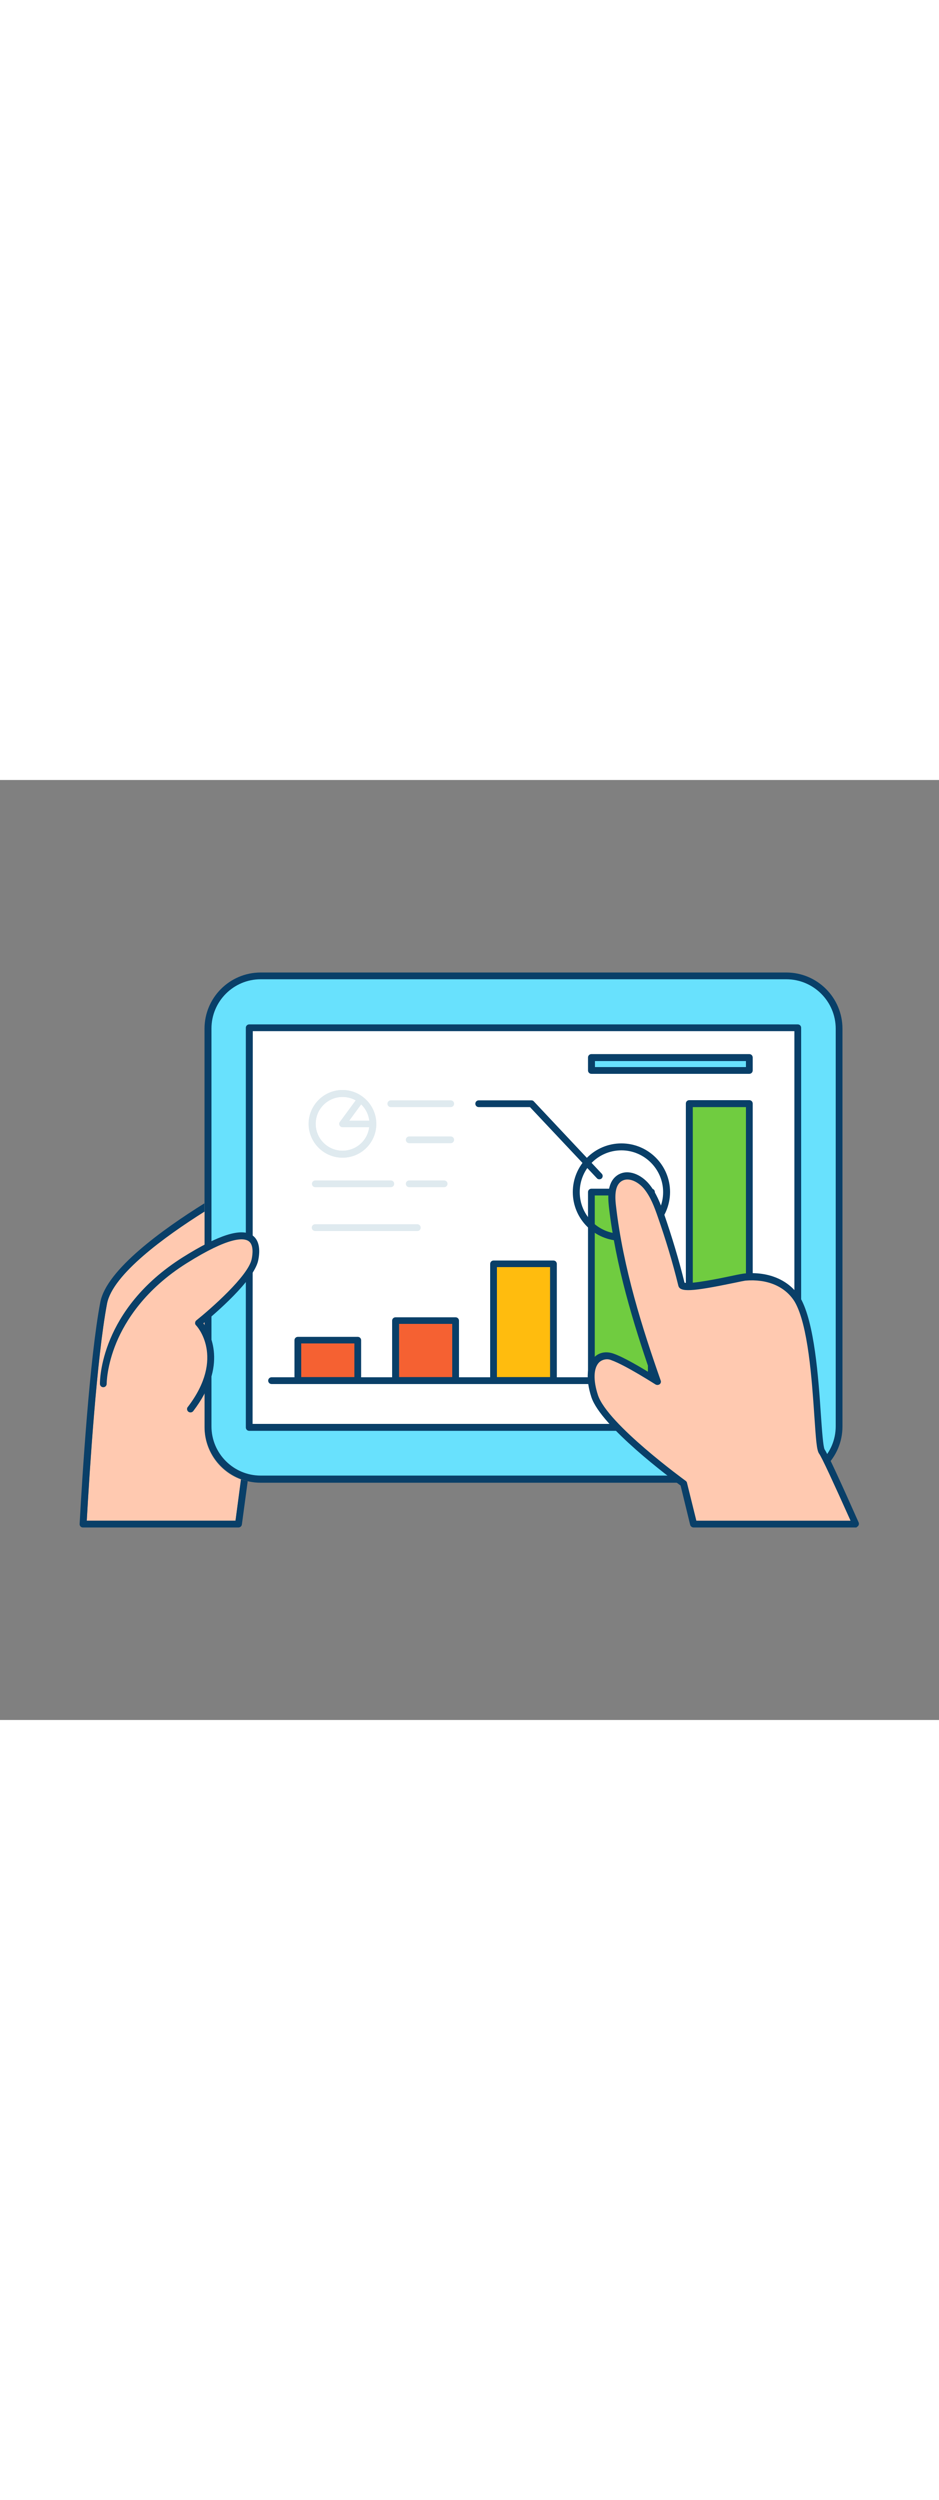 <svg version="1.1" id="Layer_1" xmlns="http://www.w3.org/2000/svg" xmlns:xlink="http://www.w3.org/1999/xlink" x="0px" y="0px" viewBox="0 0 500 500" style="width: 188px;" xml:space="preserve" data-imageid="personal-finance-79" imageName="Personal Finance" class="illustrations_image">
<rect x="0" y="0" width="500" height="500" fill="#808080" stroke="none"/>
<style type="text/css">
	.st0_personal-finance-79{fill:#68E1FD;}
	.st1_personal-finance-79{fill:#093F68;}
	.st2_personal-finance-79{fill:#FFFFFF;}
	.st3_personal-finance-79{fill:#F56132;}
	.st4_personal-finance-79{fill:#FFBC0E;}
	.st5_personal-finance-79{fill:#70CC40;}
	.st6_personal-finance-79{fill:#DFEAEF;}
	.st7_personal-finance-79{fill:#FFC9B0;}
</style>
<g id="graph_personal-finance-79">
	<path class="st0_personal-finance-79 targetColor" d="M138,104.2h281.6c15,0,27.2,12.2,27.2,27.2v213.2c0,15-12.2,27.2-27.2,27.2H138c-15,0-27.2-12.2-27.2-27.2&#10;&#9;&#9;V131.5C110.7,116.4,122.9,104.2,138,104.2z" style="fill: rgb(104, 225, 253);"/>
	<path class="st1_personal-finance-79" d="M418.7,373.8H138.8c-16.5,0-29.9-13.4-29.9-29.9V132.3c0-16.5,13.4-29.9,29.9-29.9h279.9&#10;&#9;&#9;c16.5,0,29.9,13.4,29.9,29.9v211.6C448.6,360.4,435.2,373.8,418.7,373.8z M138.8,106c-14.5,0-26.2,11.8-26.2,26.2v211.6&#10;&#9;&#9;c0,14.5,11.8,26.2,26.2,26.2h279.9c14.5,0,26.3-11.7,26.3-26.2V132.3c0-14.5-11.8-26.3-26.3-26.3c0,0,0,0,0,0H138.8z"/>
	<rect x="132.7" y="131.8" class="st2_personal-finance-79" width="292" height="212.6"/>
	<path class="st1_personal-finance-79" d="M424.8,346.2H132.7c-1,0-1.8-0.8-1.8-1.8c0,0,0,0,0,0V131.8c0-1,0.8-1.8,1.8-1.8c0,0,0,0,0,0h292.1&#10;&#9;&#9;c1,0,1.8,0.8,1.8,1.8c0,0,0,0,0,0v212.6C426.6,345.4,425.8,346.2,424.8,346.2C424.8,346.2,424.8,346.2,424.8,346.2z M134.5,342.5&#10;&#9;&#9;H423V133.6H134.6L134.5,342.5z"/>
	<rect x="158.5" y="297.9" class="st3_personal-finance-79" width="31.9" height="21.5"/>
	<path class="st1_personal-finance-79" d="M190.5,321.3h-31.9c-1,0-1.8-0.8-1.8-1.8v-21.5c0-1,0.8-1.8,1.8-1.8h31.9c1,0,1.8,0.8,1.8,1.8v21.5&#10;&#9;&#9;C192.3,320.5,191.5,321.3,190.5,321.3z M160.4,317.6h28.3v-17.9h-28.3V317.6z"/>
	<rect x="210.6" y="287.5" class="st3_personal-finance-79" width="31.9" height="32"/>
	<path class="st1_personal-finance-79" d="M242.6,321.3h-32c-1,0-1.8-0.8-1.8-1.8v-31.9c0-1,0.8-1.8,1.8-1.8h32c1,0,1.8,0.8,1.8,1.8v31.9&#10;&#9;&#9;C244.4,320.5,243.6,321.3,242.6,321.3z M212.5,317.6h28.3v-28.3h-28.3L212.5,317.6z"/>
	<rect x="262.8" y="257.3" class="st4_personal-finance-79" width="32" height="62.2"/>
	<path class="st1_personal-finance-79" d="M294.7,321.3h-31.9c-1,0-1.8-0.8-1.8-1.8v-62.1c0-1,0.8-1.8,1.8-1.8c0,0,0,0,0,0h31.9c1,0,1.8,0.8,1.8,1.8&#10;&#9;&#9;c0,0,0,0,0,0v62.1C296.6,320.5,295.7,321.3,294.7,321.3C294.7,321.3,294.7,321.3,294.7,321.3z M264.6,317.6h28.3v-58.5h-28.3V317.6&#10;&#9;&#9;z"/>
	<rect x="314.9" y="219.2" class="st5_personal-finance-79" width="32" height="100.2"/>
	<path class="st1_personal-finance-79" d="M346.9,321.3h-32c-1,0-1.8-0.8-1.8-1.8V219.2c0-1,0.8-1.8,1.8-1.8h32c1,0,1.8,0.8,1.8,1.8v100.2&#10;&#9;&#9;C348.7,320.5,347.9,321.3,346.9,321.3z M316.7,317.6H345v-96.6h-28.3V317.6z"/>
	<rect x="367" y="172.1" class="st5_personal-finance-79" width="32" height="147.4"/>
	<path class="st1_personal-finance-79" d="M399,321.3h-32c-1,0-1.8-0.8-1.8-1.8V172.1c0-1,0.8-1.8,1.8-1.8h32c1,0,1.8,0.8,1.8,1.8v147.3&#10;&#9;&#9;C400.8,320.5,400,321.3,399,321.3z M368.9,317.6h28.3V174h-28.3L368.9,317.6z"/>
	<path class="st1_personal-finance-79" d="M414.2,321.3H144.6c-1,0-1.8-0.8-1.8-1.8c0-1,0.8-1.8,1.8-1.8h269.5c1,0,1.8,0.8,1.8,1.8&#10;&#9;&#9;C416,320.5,415.2,321.3,414.2,321.3z"/>
	<path class="st1_personal-finance-79" d="M330.9,245.1c-14.3,0-25.9-11.6-25.9-25.9c0-14.3,11.6-25.9,25.9-25.9c14.3,0,25.9,11.6,25.9,25.9c0,0,0,0,0,0&#10;&#9;&#9;C356.7,233.5,345.2,245.1,330.9,245.1z M330.9,197c-12.3,0-22.2,9.9-22.2,22.2c0,12.3,9.9,22.2,22.2,22.2s22.2-9.9,22.2-22.2&#10;&#9;&#9;C353.1,207,343.1,197,330.9,197L330.9,197z"/>
	<path class="st1_personal-finance-79" d="M319.1,212.4c-0.5,0-1-0.2-1.3-0.6L282.2,174h-27.3c-1,0-1.8-0.8-1.8-1.8s0.8-1.8,1.8-1.8H283&#10;&#9;&#9;c0.5,0,1,0.2,1.3,0.6l36.1,38.4c0.7,0.7,0.7,1.9-0.1,2.6C320.1,212.2,319.6,212.4,319.1,212.4z"/>
	<path class="st6_personal-finance-79" d="M240,174h-31.9c-1,0-1.8-0.8-1.8-1.8s0.8-1.8,1.8-1.8H240c1,0,1.8,0.8,1.8,1.8S241,174,240,174z"/>
	<path class="st6_personal-finance-79" d="M240,193.2h-22.1c-1,0-1.8-0.8-1.8-1.8s0.8-1.8,1.8-1.8H240c1,0,1.8,0.8,1.8,1.8S241,193.2,240,193.2z"/>
	<path class="st6_personal-finance-79" d="M208.1,216.6h-40.2c-1,0-1.8-0.8-1.8-1.8s0.8-1.8,1.8-1.8h40.2c1,0,1.8,0.8,1.8,1.8S209.1,216.6,208.1,216.6z"/>
	<path class="st6_personal-finance-79" d="M236.5,216.6h-18.6c-1,0-1.8-0.8-1.8-1.8s0.8-1.8,1.8-1.8h18.6c1,0,1.8,0.8,1.8,1.8S237.5,216.6,236.5,216.6z"/>
	<path class="st6_personal-finance-79" d="M222.3,239.9h-54.5c-1,0-1.8-0.8-1.8-1.8s0.8-1.8,1.8-1.8h54.4c1,0,1.8,0.8,1.8,1.8S223.3,239.9,222.3,239.9&#10;&#9;&#9;L222.3,239.9z"/>
	<path class="st6_personal-finance-79" d="M182.4,200.9c-9.9,0-18-8.1-18-18s8.1-18,18-18s18,8.1,18,18S192.4,200.9,182.4,200.9z M182.4,168.6&#10;&#9;&#9;c-7.9,0-14.3,6.4-14.3,14.3s6.4,14.3,14.3,14.3s14.3-6.4,14.3-14.3l0,0C196.7,175,190.3,168.6,182.4,168.6z"/>
	<path class="st6_personal-finance-79" d="M182.4,200.9c-9.9,0-18-8-18.1-17.9c0-9.9,8-18,17.9-18.1c3.9,0,7.7,1.2,10.8,3.6c0.8,0.6,1,1.7,0.4,2.6&#10;&#9;&#9;l-7.4,10.1h12.5c1,0,1.8,0.8,1.8,1.8l0,0C200.4,192.8,192.4,200.9,182.4,200.9z M182.4,168.6c-7.9,0-14.3,6.4-14.3,14.3&#10;&#9;&#9;c0,7.9,6.4,14.3,14.3,14.3c7.2,0,13.3-5.3,14.2-12.5h-14.2c-1,0-1.8-0.8-1.8-1.8c0-0.4,0.1-0.8,0.4-1.1l8.4-11.4&#10;&#9;&#9;C187.3,169.2,184.9,168.6,182.4,168.6z"/>
	<rect x="314.9" y="147.6" class="st0_personal-finance-79 targetColor" width="84.1" height="6.9" style="fill: rgb(104, 225, 253);"/>
	<path class="st1_personal-finance-79" d="M399,156.3h-84.1c-1,0-1.8-0.8-1.8-1.8v-6.9c0-1,0.8-1.8,1.8-1.8H399c1,0,1.8,0.8,1.8,1.8v6.9&#10;&#9;&#9;C400.8,155.5,400,156.3,399,156.3z M316.8,152.7h80.4v-3.2h-80.4L316.8,152.7z"/>
</g>
<g id="hand-2_personal-finance-79">
	<path class="st7_personal-finance-79" d="M364.1,374.3l5.2,21.5h86.4c-6.3-14.2-16-35.6-18-38.5c-3-4.4-1.8-61.3-12.9-80.7c-6-9.8-17.1-13.2-28-12.2&#10;&#9;&#9;c-3.3,0.3-32.9,7.6-33.8,4c-3.1-12.4-6.7-24.6-10.9-36.6c-1.9-5.5-4-11.1-7.7-15.6c-3.4-4.2-9.5-7.3-14.1-4.5s-4.6,9.6-4,15&#10;&#9;&#9;c3.7,31.8,13.3,63.2,23.8,93.3c0,0-15.9-10.3-23.8-13.1s-14.7,4.8-9.4,20.9S364.1,374.3,364.1,374.3z"/>
	<path class="st1_personal-finance-79" d="M455.7,397.6h-86.4c-0.8,0-1.6-0.6-1.8-1.4l-5.1-20.9c-5.2-3.8-42.3-31.4-47.5-47c-3.1-9.5-2.5-17.2,1.6-21.3&#10;&#9;&#9;c2.6-2.6,6.3-3.2,10.1-1.9c5.5,1.9,14.4,7.2,19.8,10.5c-9.1-26.4-18.6-57.2-22.2-88.8c-0.6-5.6-0.8-13.3,4.9-16.8&#10;&#9;&#9;c5.5-3.3,12.4,0,16.5,4.9c3.9,4.7,6,10.3,8.1,16.2c4.1,11.9,7.8,24.1,10.8,36.3c3.3,0.9,19.4-2.4,25.5-3.7c3.6-0.8,5.6-1.1,6.4-1.2&#10;&#9;&#9;c13.1-1.2,24,3.6,29.8,13c7.5,13.1,9.6,42.5,10.9,62c0.6,8.5,1.2,17.2,2,18.6c1.6,2.3,7.7,15.4,18.1,38.8c0.4,0.9,0,2-0.9,2.4&#10;&#9;&#9;C456.2,397.6,456,397.6,455.7,397.6L455.7,397.6z M370.8,394h82.1c-9.3-20.7-15.3-33.7-16.7-35.6s-1.7-7.6-2.6-20.4&#10;&#9;&#9;c-1.3-19.1-3.3-48.1-10.4-60.4c-5-8.2-14.6-12.3-26.3-11.3c-0.7,0.1-3.2,0.6-6,1.2c-22.7,4.7-28.8,5-29.7,1.5&#10;&#9;&#9;c-3-12.3-6.7-24.5-10.9-36.5c-1.9-5.5-3.9-10.8-7.4-15.1c-3-3.6-8.1-6.3-11.8-4.1c-3,1.8-4,6-3.1,13.2&#10;&#9;&#9;c3.8,33.2,14.2,65.6,23.8,92.9c0.4,0.9-0.1,2-1.1,2.3c-0.6,0.2-1.2,0.1-1.7-0.2c-0.2-0.1-15.9-10.2-23.5-12.9&#10;&#9;&#9;c-2.1-0.9-4.6-0.5-6.4,1.1c-3.1,3-3.3,9.6-0.7,17.5c5.1,15.4,46.3,45.3,46.7,45.6c0.4,0.3,0.6,0.6,0.7,1L370.8,394z"/>
</g>
<g id="hand-1_personal-finance-79">
	<path class="st7_personal-finance-79" d="M57,278.5c-5.5,28.9-9.3,89-10.8,115.5h79.2l3-21.9c-11.7-4.2-19.5-15.3-19.5-27.8V229.6&#10;&#9;&#9;C87.7,242.9,60,263,57,278.5z"/>
	<path class="st1_personal-finance-79" d="M125.4,394H46.2c1.5-26.5,5.3-86.6,10.8-115.5c3-15.5,30.7-35.6,51.8-48.9v-4.4&#10;&#9;&#9;c-21.8,13.6-52.1,35.2-55.4,52.6c-5.7,29.9-9.6,92.4-11,117.9c-0.1,1,0.7,1.9,1.7,1.9c0,0,0.1,0,0.1,0H127c0.9,0,1.7-0.7,1.8-1.6&#10;&#9;&#9;l3.1-23c-1.2-0.3-2.4-0.6-3.6-1L125.4,394z"/>
	<path class="st7_personal-finance-79" d="M54.9,321.2c0,0-0.5-38.2,43.3-65.7c37.5-23.6,39.4-9.8,37.4-0.3c-2.4,11.7-30,33.6-30,33.6&#10;&#9;&#9;s17.3,17.8-4.3,45.8"/>
	<path class="st1_personal-finance-79" d="M101.4,336.4c-1,0-1.8-0.8-1.8-1.8c0-0.4,0.1-0.8,0.4-1.1c20.3-26.5,4.6-43.3,4.4-43.4&#10;&#9;&#9;c-0.4-0.4-0.6-0.9-0.5-1.4c0-0.5,0.3-1,0.7-1.3c7.5-6,27.5-23.5,29.4-32.5c0.6-2.8,1.1-7.7-1.6-9.6c-2.5-1.8-10.2-2.6-33.1,11.8&#10;&#9;&#9;c-22.1,13.9-32.5,30.6-37.3,42.1c-5.2,12.5-5.2,21.9-5.2,22c0,1-0.8,1.8-1.8,1.8l0,0c-1,0-1.8-0.8-1.8-1.8c0-1.6,0-39.5,44.1-67.3&#10;&#9;&#9;c19.1-12,31.2-15.8,37.1-11.7c3.3,2.3,4.4,6.9,3.1,13.3c-2.2,10.7-23.4,28.7-29.2,33.5c3.7,5.1,13.2,22.4-5.4,46.7&#10;&#9;&#9;C102.5,336.2,102,336.4,101.4,336.4z"/>
</g>
</svg>